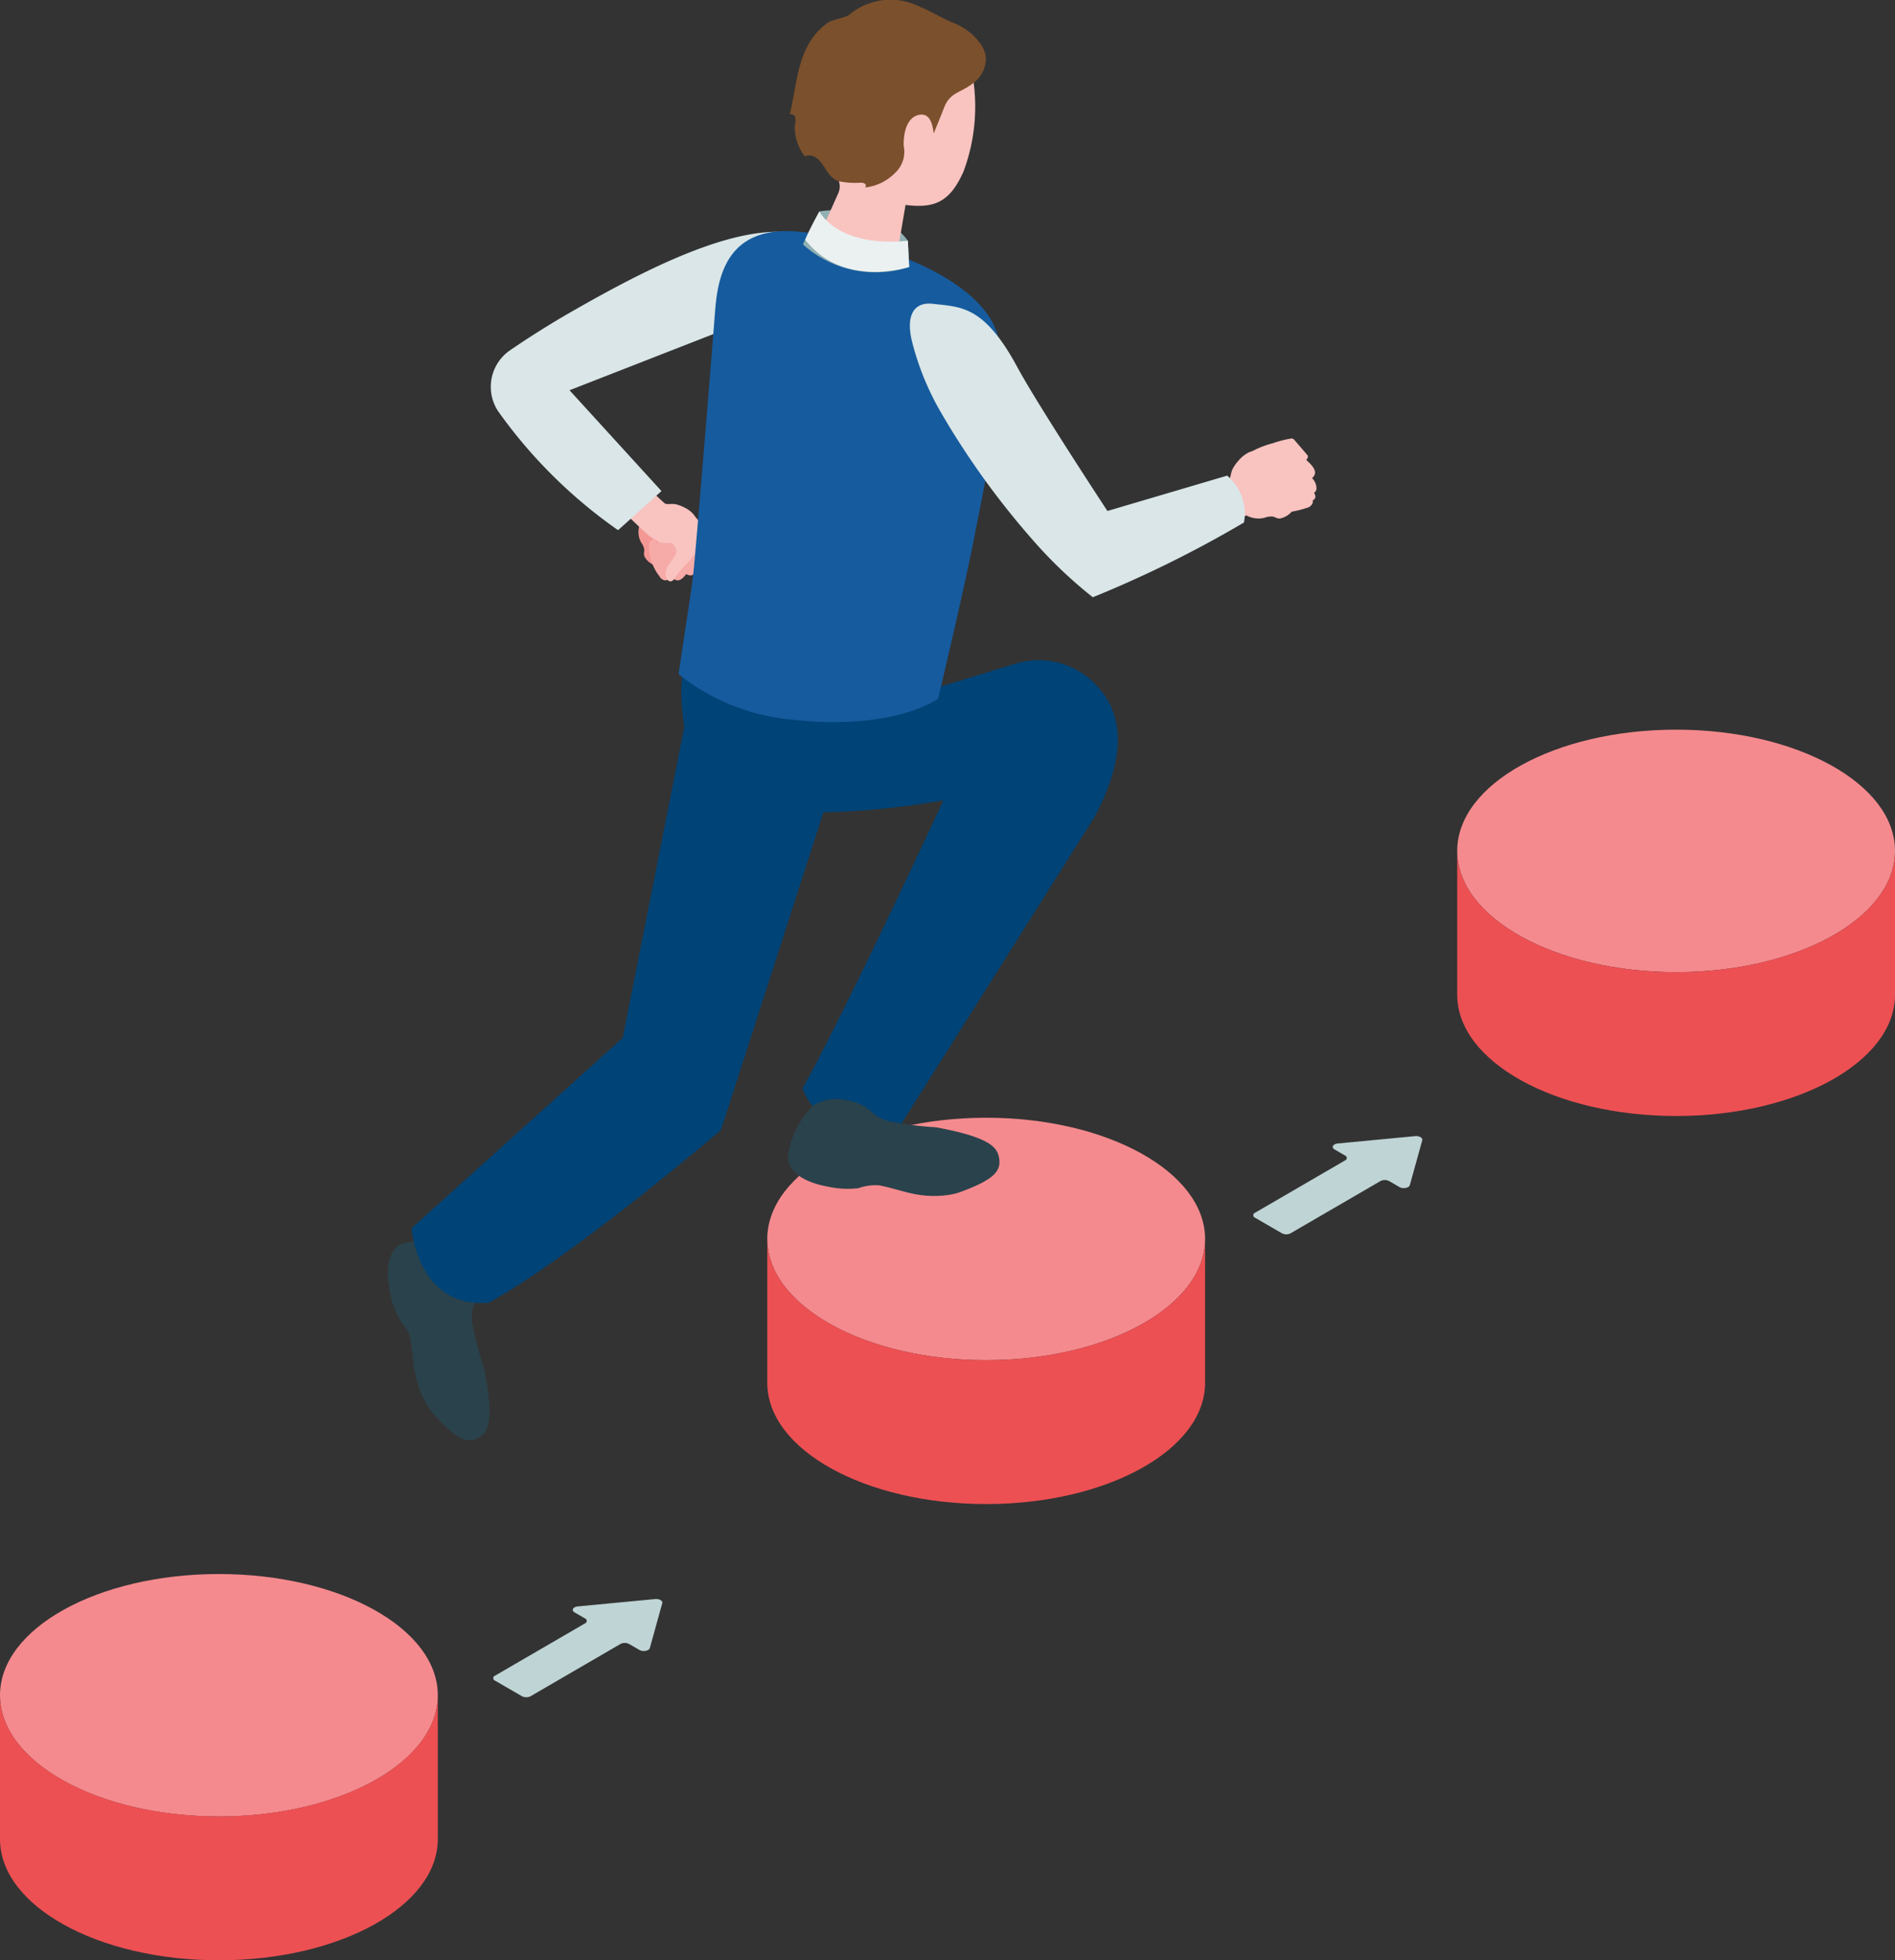 <svg xmlns="http://www.w3.org/2000/svg" width="133.999" height="138.58" viewBox="0 0 133.999 138.58">
  <rect x="0" y="0" width="133.999" height="138.58" fill="#333333" stroke="none"/>
  <g id="グループ_17363" data-name="グループ 17363" transform="translate(17149.758 5378)">
    <g id="グループ_1563" data-name="グループ 1563" transform="translate(-17149.758 -5326.419)">
      <g id="グループ_1363" data-name="グループ 1363" transform="translate(103.042 0)">
        <ellipse id="楕円形_8" data-name="楕円形 8" cx="15.479" cy="8.57" rx="15.479" ry="8.57" transform="translate(0 0)" fill="#f58a8e"/>
        <path id="パス_693" data-name="パス 693" d="M936.448,917.261v-10.17c0,4.733,6.93,8.57,15.479,8.57s15.479-3.837,15.479-8.57v10.17c0,4.733-6.93,8.57-15.479,8.57S936.448,921.995,936.448,917.261Z" transform="translate(-936.448 -898.521)" fill="#ed5053"/>
      </g>
      <g id="グループ_1364" data-name="グループ 1364" transform="translate(88.621 28.733)">
        <g id="グループ_83" data-name="グループ 83" transform="translate(0 0)">
          <path id="パス_694" data-name="パス 694" d="M884.846,995.852c.094.054.146.133.123.218l-.881,3.173c-.055.2-.481.281-.732.136l-.733-.424a.675.675,0,0,0-.612,0l-6.355,3.693a.674.674,0,0,1-.611,0l-1.9-1.1a.187.187,0,0,1,0-.354L879.5,997.5a.187.187,0,0,0,0-.355l-.734-.424c-.25-.144-.115-.391.233-.424l5.475-.52A.649.649,0,0,1,884.846,995.852Z" transform="translate(-873.018 -995.778)" fill="#bfd4d5"/>
        </g>
      </g>
      <g id="グループ_1365" data-name="グループ 1365" transform="translate(34.88 61.457)">
        <g id="グループ_85" data-name="グループ 85" transform="translate(0)">
          <path id="パス_695" data-name="パス 695" d="M648.463,1139.789c.094.054.146.133.123.218l-.88,3.173c-.055.2-.482.281-.732.136l-.733-.423a.673.673,0,0,0-.613,0l-6.354,3.693a.674.674,0,0,1-.611,0l-1.9-1.1a.187.187,0,0,1,0-.355l6.355-3.693a.187.187,0,0,0,0-.354l-.734-.424c-.25-.144-.114-.391.233-.424l5.475-.52A.651.651,0,0,1,648.463,1139.789Z" transform="translate(-636.635 -1139.715)" fill="#bfd4d5"/>
        </g>
      </g>
      <g id="グループ_1366" data-name="グループ 1366" transform="translate(0 59.689)">
        <ellipse id="楕円形_9" data-name="楕円形 9" cx="15.479" cy="8.57" rx="15.479" ry="8.57" fill="#f58a8e"/>
        <path id="パス_696" data-name="パス 696" d="M483.213,1179.8v-10.171c0,4.733,6.93,8.57,15.479,8.57s15.479-3.837,15.479-8.57V1179.8c0,4.733-6.93,8.57-15.479,8.57S483.213,1184.538,483.213,1179.8Z" transform="translate(-483.213 -1161.064)" fill="#ed5053"/>
      </g>
      <g id="グループ_1367" data-name="グループ 1367" transform="translate(54.256 27.433)">
        <ellipse id="楕円形_10" data-name="楕円形 10" cx="15.479" cy="8.57" rx="15.479" ry="8.57" transform="translate(0 0)" fill="#f58a8e"/>
        <path id="パス_697" data-name="パス 697" d="M721.861,1037.927v-10.171c0,4.733,6.93,8.57,15.479,8.57s15.479-3.837,15.479-8.57v10.171c0,4.733-6.93,8.57-15.479,8.57S721.861,1042.661,721.861,1037.927Z" transform="translate(-721.861 -1019.187)" fill="#ed5053"/>
      </g>
    </g>
    <g id="グループ_1558" data-name="グループ 1558" transform="translate(-17122.336 -5378)">
      <path id="パス_3" data-name="パス 3" d="M485.107,523.076l7.382-2.26a5.549,5.549,0,0,1,5.247,1.1h0c2.15,1.854,2.911,4.805.367,9.673l-13.94,22.127s-5.2,1.217-6.749-2.877c2.987-5.311,9.957-20.357,9.957-20.357s-16.571,3.11-17.834-2.571-.421-6.943-.421-6.943Z" transform="translate(-448.085 -473.905)" fill="#004376"/>
      <g id="グループ_5" data-name="グループ 5" transform="translate(15.683 33.853)">
        <path id="パス_4" data-name="パス 4" d="M447.986,448.412c-.086-.185-.009-.313-.017-.491a1.205,1.205,0,0,0-.219-.5,1.548,1.548,0,0,1-.128-1.194c.117-.343.356-.647.508-.978a.519.519,0,0,1,.167-.228.533.533,0,0,1,.269-.066,1.253,1.253,0,0,1,1.17.426,1.417,1.417,0,0,1,.158.516l.209,1.23a2.081,2.081,0,0,1,.042.627,1.737,1.737,0,0,1-.584.965,1.327,1.327,0,0,1-.471.323C448.7,449.18,448.147,448.758,447.986,448.412Z" transform="translate(-445.515 -442.921)" fill="#f49895"/>
        <path id="パス_5" data-name="パス 5" d="M471.439,451.57l-.408.608c-.193.287-.808-.35-.979-.482-.2-.155-.64-.223-.6-.564a4.718,4.718,0,0,1,.626-2.366.138.138,0,0,1,.094-.07.136.136,0,0,1,.084.037,4.969,4.969,0,0,1,.912,1.194,6.749,6.749,0,0,1,.555.96.209.209,0,0,1-.01.268Z" transform="translate(-464.292 -446.129)" fill="#f6aba8"/>
        <path id="パス_6" data-name="パス 6" d="M462.89,461.106a.575.575,0,0,1-.485-.221,3.742,3.742,0,0,1-1.286-2.122.761.761,0,0,1-.006-.337.281.281,0,0,1,.234-.216c.138-.008.244.117.318.233.179.278.317.579.494.859.226.356.282.423.543.115.1-.121.3-.072.437.006a1.8,1.8,0,0,1,.56.506.124.124,0,0,1,.032.077.126.126,0,0,1-.022.055C463.5,460.4,463.268,461.046,462.89,461.106Z" transform="translate(-457.127 -454.286)" fill="#f6aba8"/>
        <path id="パス_7" data-name="パス 7" d="M458.338,462.527a.575.575,0,0,1-.452-.283,3.741,3.741,0,0,1-.995-2.273.76.76,0,0,1,.038-.334.281.281,0,0,1,.26-.183c.138.011.226.148.285.273.14.3.238.616.377.916.177.383.224.456.523.185.118-.107.306-.032.433.064a1.8,1.8,0,0,1,.489.575.123.123,0,0,1,.021.08.127.127,0,0,1-.029.052C459.039,461.911,458.721,462.518,458.338,462.527Z" transform="translate(-453.519 -455.352)" fill="#f6aba8"/>
        <path id="パス_8" data-name="パス 8" d="M454,463.744a.521.521,0,0,1-.387-.29,3.393,3.393,0,0,1-.727-2.131.688.688,0,0,1,.06-.3.255.255,0,0,1,.249-.146c.124.02.193.151.237.269.1.281.169.575.271.857.131.36.168.429.458.207.115-.087.279-.006.386.091a1.636,1.636,0,0,1,.4.557.111.111,0,0,1,.013.074.115.115,0,0,1-.03.045C454.685,463.24,454.35,463.764,454,463.744Z" transform="translate(-450.088 -456.572)" fill="#f6aba8"/>
        <path id="パス_9" data-name="パス 9" d="M439.181,433.185l.034.044a9.96,9.96,0,0,1,.629,1.01.329.329,0,0,1,.041.364,10.6,10.6,0,0,1-.407,1.07c-.153.3-.394.527-.566.806a6.675,6.675,0,0,0-.992,1.122c-.084.14-.181.307-.344.322-.194.018-.329-.2-.355-.39-.091-.661.49-1.032.725-1.584a.38.38,0,0,0,.038-.153.411.411,0,0,0-.052-.169c-.1-.212-.19-.43-.448-.425a1.772,1.772,0,0,1-.636-.022,3.378,3.378,0,0,1-1.081-.724c-.62-.543-2.518-2.415-2.518-2.415l2.242-1.359a13.3,13.3,0,0,0,1.678,1.748c.168.071.492,0,.688.033a2.381,2.381,0,0,1,.647.225A2.03,2.03,0,0,1,439.181,433.185Z" transform="translate(-433.249 -430.682)" fill="#f9c3c0"/>
      </g>
      <path id="パス_10" data-name="パス 10" d="M386.372,326.475l-6.5-7.126,15.569-6.08c1.573-.509,1.848-2,1.091-3.452-.6-1.154-1.319-1.668-1.924-1.671-4.392-.016-10.459,3.28-14.817,5.776-1.214.7-2.787,1.679-4.136,2.609a3.13,3.13,0,0,0-.82,4.32,34.936,34.936,0,0,0,8.47,8.39Z" transform="translate(-367.021 -291.761)" fill="#dae6e7"/>
      <g id="グループ_6" data-name="グループ 6" transform="translate(0 87.711)">
        <path id="パス_11" data-name="パス 11" d="M327.966,808.9a6.261,6.261,0,0,0-3.62-.228s-1.6.333-.962,3.437a6.388,6.388,0,0,0,.692,1.973c.287.469.612.689.727,1.268.17.851.195,1.725.369,2.572a7,7,0,0,0,.882,2.271,3.985,3.985,0,0,0,.427.575c1.729,1.909,2.5,2.171,3.365,1.518.556-.417.882-1.338.186-4.781a23.1,23.1,0,0,1-.844-3.283,2.78,2.78,0,0,1,.175-1.3,3.372,3.372,0,0,0,.063-1.985A2.689,2.689,0,0,0,327.966,808.9Z" transform="translate(-323.232 -808.502)" fill="#2a424b"/>
        <path id="パス_12" data-name="パス 12" d="M348.34,811.058c.724-.173,1.563.742,1.874,2.044s-.023,2.5-.747,2.671-1.563-.742-1.874-2.044S347.617,811.231,348.34,811.058Z" transform="translate(-344.021 -810.675)" fill="#2a424b"/>
      </g>
      <g id="グループ_7" data-name="グループ 7" transform="translate(28.285 77.714)">
        <path id="パス_13" data-name="パス 13" d="M523.243,739.023a6.351,6.351,0,0,0-1.585,3.321s-.294,1.634,2.871,2.206a6.478,6.478,0,0,0,2.119.1,3.589,3.589,0,0,1,1.469-.2c.865.163,1.7.469,2.56.626a7.106,7.106,0,0,0,2.471.03,4.04,4.04,0,0,0,.7-.184c2.451-.9,2.988-1.527,2.7-2.593-.182-.681-.925-1.337-4.43-1.985a23.452,23.452,0,0,1-3.41-.448,2.819,2.819,0,0,1-1.162-.658,3.421,3.421,0,0,0-1.844-.811A2.728,2.728,0,0,0,523.243,739.023Z" transform="translate(-521.651 -738.37)" fill="#2a424b"/>
        <path id="パス_14" data-name="パス 14" d="M531.586,739.408c.111-.747,1.29-1.19,2.633-.99s2.342.967,2.231,1.714-1.29,1.19-2.633.99S531.475,740.155,531.586,739.408Z" transform="translate(-530.163 -738.37)" fill="#2a424b"/>
      </g>
      <path id="パス_15" data-name="パス 15" d="M467.463,339.1a15.024,15.024,0,0,0,7.835,3.2c7.487.85,10.52-1.473,10.52-1.473s1.808-7.564,2.56-11.428c.576-2.958,2.368-11.349,1.682-14.132-1.027-4.166-8.624-6.831-13.875-7.423-5.881-.663-6.014,4.022-6.186,6.206-.774,9.784-1.225,15-1.415,17.135q-.1,1.146-.273,2.283Z" transform="translate(-446.903 -291.444)" fill="#165b9e"/>
      <path id="パス_16" data-name="パス 16" d="M354.333,551.415l-4.418,22.3-14.939,13.466s.421,5.681,5.471,5.26c6.1-3.366,16.412-12.2,16.412-12.2l8.416-26.09Z" transform="translate(-333.302 -500.351)" fill="#004376"/>
      <path id="パス_17" data-name="パス 17" d="M732.056,414.813a.392.392,0,0,0-.1-.3.485.485,0,0,0,.178-.254,1.055,1.055,0,0,0-.314-.8.525.525,0,0,0,.21-.341c.036-.323-.31-.657-.617-.943.108-.125.158-.25.069-.353l-.54-.628-.369-.429a.318.318,0,0,0-.1-.086.315.315,0,0,0-.192-.006,7.6,7.6,0,0,0-1.214.317,6.777,6.777,0,0,0-1.466.563c-.058.021-.119.035-.175.058l-.058.024a2.3,2.3,0,0,0-.746.59,2.7,2.7,0,0,0-.439.638c-.1.2-.116.579-.243.741a15.053,15.053,0,0,1-2.412,1.306l.809,2.854s1.773-1.023,2.834-1.671a1.78,1.78,0,0,0,1.27.177,1.362,1.362,0,0,1,.609-.089c.2.045.312.167.54.129a1.518,1.518,0,0,0,.793-.474,7.5,7.5,0,0,0,1.042-.263.59.59,0,0,0,.433-.335.45.45,0,0,0,.011-.206A.308.308,0,0,0,732.056,414.813Z" transform="translate(-666.466 -379.663)" fill="#f9c3c0"/>
      <g id="グループ_8" data-name="グループ 8" transform="translate(36.922 21.457)">
        <path id="パス_18" data-name="パス 18" d="M605.866,359.2a81.3,81.3,0,0,1-10.689,5.285,31.759,31.759,0,0,1-4.164-3.955,56.93,56.93,0,0,1-6.7-9.326,19.4,19.4,0,0,1-1.947-4.906c-.425-1.909.285-2.7,1.5-2.557,1.976.232,3.607.092,5.977,4.482,1.466,2.716,6.368,10.163,6.368,10.163l8.468-2.5A3.5,3.5,0,0,1,605.866,359.2Z" transform="translate(-582.246 -343.721)" fill="#dae6e7"/>
      </g>
      <g id="グループ_9" data-name="グループ 9" transform="translate(28.417 0)">
        <path id="パス_19" data-name="パス 19" d="M530.321,297.483s4.162-.762,6.256,2.074l.093,1.853a7.669,7.669,0,0,1-7.512-1.595C529.441,299.186,530.321,297.483,530.321,297.483Z" transform="translate(-528.219 -282.537)" fill="#91b1b3"/>
        <path id="パス_20" data-name="パス 20" d="M547.151,209.967c-.282-1.254-1.477-3.09-5.349-3.481s-5.2,2.277-5.607,5.645A6.292,6.292,0,0,0,537.481,217a1.17,1.17,0,0,1,.155,1.233c-.5,1.117-1.395,3.118-1.395,3.118-.117.688,1.023,1.575,2.546,1.981s2.853.179,2.971-.509l.641-3.776c2.1.265,3.147-.242,4.094-2.349A13.1,13.1,0,0,0,547.151,209.967Z" transform="translate(-534.206 -204.559)" fill="#f9c3c0"/>
        <path id="パス_21" data-name="パス 21" d="M531.265,298.043s1.226,2.566,6.256,2.074l.093,1.853s-4.668,1.552-7.355-1.928C530.572,299.266,531.265,298.043,531.265,298.043Z" transform="translate(-529.163 -283.097)" fill="#ebf1f1"/>
        <path id="パス_22" data-name="パス 22" d="M532.766,202.632c.246-.613.5-1.225.738-1.839.442-1.121,1.21-1.018,2.1-1.757a2.134,2.134,0,0,0,.844-1.835,2.069,2.069,0,0,0-.289-.782,4.207,4.207,0,0,0-2.065-1.63c-.807-.34-1.517-.8-2.325-1.119a4.551,4.551,0,0,0-4.936.535c-.288.272-1.19.338-1.591.618a4.651,4.651,0,0,0-1.354,1.554c-.822,1.467-.9,3.31-1.308,4.92.152-.095.358.052.4.225a1.316,1.316,0,0,1-.039.531,3.4,3.4,0,0,0,.709,2.2.8.8,0,0,1,.815.107c.63.447.772,1.393,1.59,1.652a6.046,6.046,0,0,0,1.552.1.476.476,0,0,1,.294.076c.079.066.094.214,0,.262a3.453,3.453,0,0,0,2.1-1,2.038,2.038,0,0,0,.639-1.96c-.017-.953.241-1.985,1.066-2.169C532.5,201.15,532.681,201.963,532.766,202.632Z" transform="translate(-522.58 -193.197)" fill="#7b502c"/>
      </g>
    </g>
  </g>
</svg>
